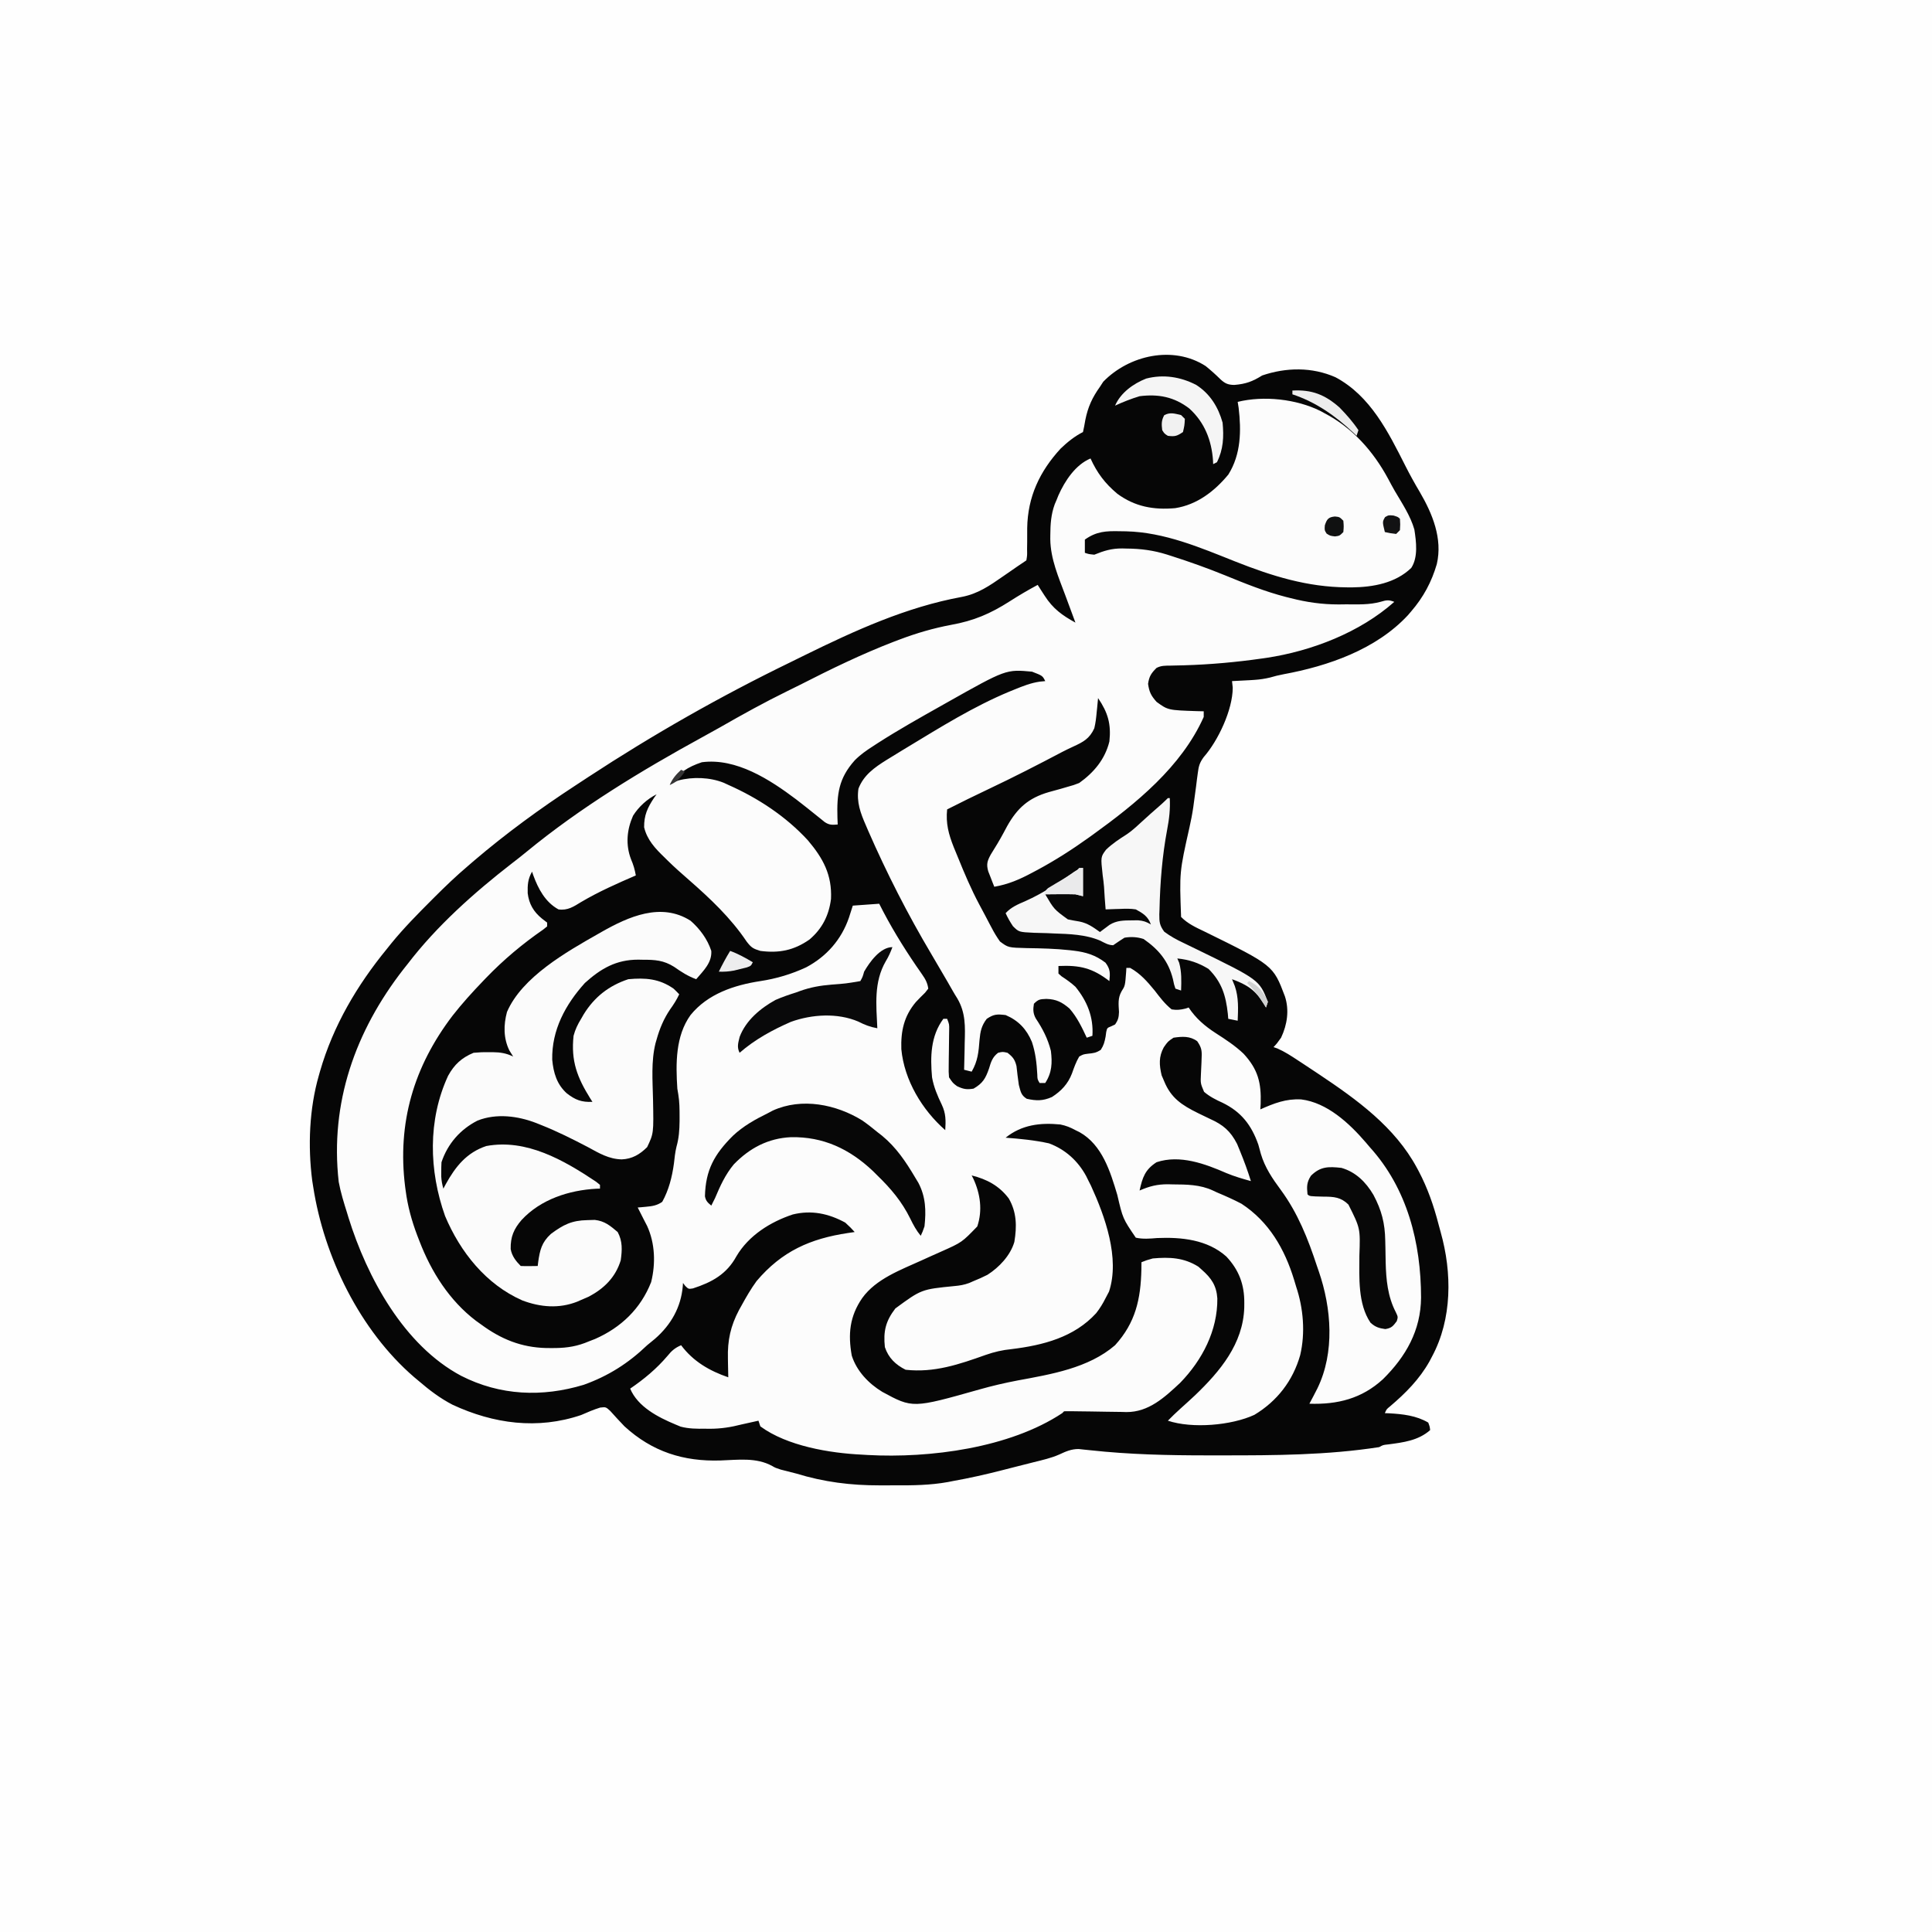 <svg version="1.1" xmlns="http://www.w3.org/2000/svg" width="1024" height="1024">
<rect width="100%" height="100%" fill="#808080" stroke="none"/>
<path d="M0 0 C337.92 0 675.84 0 1024 0 C1024 337.92 1024 675.84 1024 1024 C686.08 1024 348.16 1024 0 1024 C0 686.08 0 348.16 0 0 Z " fill="#FEFEFE" transform="translate(0,0)"/>
<path d="M0 0 C2.79 2.257 5.394 4.583 7.941 7.109 C10.334 9.307 11.982 9.991 15.234 10.02 C21.31 9.52 24.856 8.203 30 5 C42.777 0.665 56.404 0.484 68.812 5.938 C87.424 15.863 96.827 35.038 105.945 53.047 C108.314 57.715 110.818 62.257 113.5 66.75 C120.227 78.27 125.689 91.471 122.536 104.991 C119.765 114.468 115.463 122.491 109 130 C108.395 130.704 107.791 131.408 107.168 132.133 C90.305 150.238 64.974 159.009 41.246 163.379 C38.778 163.851 36.462 164.406 34.062 165.125 C31.351 165.769 28.744 166.16 25.965 166.344 C24.867 166.417 24.867 166.417 23.748 166.492 C20.499 166.684 17.251 166.85 14 167 C14.124 168.155 14.247 169.31 14.375 170.5 C14.357 182.224 6.594 198.659 -1.034 207.306 C-3.243 210.333 -3.695 212.183 -4.16 215.867 C-4.312 216.992 -4.465 218.117 -4.621 219.276 C-4.767 220.463 -4.913 221.651 -5.062 222.875 C-5.393 225.34 -5.726 227.805 -6.062 230.27 C-6.221 231.446 -6.38 232.622 -6.543 233.834 C-7.067 237.461 -7.765 240.987 -8.562 244.562 C-13.877 268.225 -13.877 268.225 -13 292 C-9.526 295.546 -5.247 297.517 -0.812 299.625 C35.805 317.611 35.805 317.611 42 334 C44.452 341.355 43.258 349.075 40 356 C37.812 359.062 37.812 359.062 36 361 C36.996 361.342 36.996 361.342 38.012 361.691 C41.892 363.391 45.281 365.612 48.812 367.938 C49.557 368.425 50.302 368.912 51.07 369.414 C53.385 370.935 55.694 372.465 58 374 C58.702 374.467 59.404 374.934 60.128 375.415 C80.183 388.812 100.34 403.327 112 425 C112.319 425.592 112.638 426.185 112.967 426.795 C117.682 435.77 120.898 445.027 123.433 454.826 C123.807 456.261 124.196 457.692 124.599 459.119 C130.644 480.551 130.732 505.065 120 525 C119.337 526.261 119.337 526.261 118.66 527.547 C113.354 537.012 105.98 544.434 97.75 551.406 C95.901 552.898 95.901 552.898 95 555 C96.108 555.039 96.108 555.039 97.238 555.078 C104.422 555.48 111.689 556.27 118 560 C118.801 562.137 118.801 562.137 119 564 C112.643 569.563 104.833 570.502 96.758 571.57 C94.048 571.849 94.048 571.849 92 573 C64.531 577.254 36.655 577.396 8.931 577.377 C6.342 577.375 3.753 577.377 1.164 577.38 C-19.712 577.387 -40.414 576.926 -61.191 574.651 C-62.248 574.543 -63.305 574.436 -64.394 574.326 C-65.346 574.222 -66.299 574.118 -67.281 574.011 C-71.158 573.995 -74.032 575.275 -77.503 576.887 C-81.87 578.834 -86.497 579.847 -91.125 581 C-92.13 581.256 -93.135 581.511 -94.17 581.775 C-96.183 582.286 -98.197 582.794 -100.212 583.299 C-102.652 583.912 -105.088 584.537 -107.523 585.168 C-116.286 587.426 -125.09 589.415 -134 591 C-135.304 591.258 -135.304 591.258 -136.634 591.521 C-145.991 593.205 -155.2 593.305 -164.674 593.261 C-167.364 593.25 -170.053 593.261 -172.742 593.273 C-188.189 593.287 -202.158 591.536 -217 587 C-219.732 586.286 -222.466 585.586 -225.207 584.906 C-228 584 -228 584 -229.702 583.016 C-238.159 578.355 -247.8 579.761 -257.133 580.082 C-276.701 580.696 -293.291 575.464 -308 562 C-310.566 559.301 -313.109 556.597 -315.578 553.809 C-317.878 551.709 -317.878 551.709 -320.859 552.035 C-324.373 553.115 -327.637 554.517 -331 556 C-354.085 563.826 -377.355 560.656 -399.113 550.555 C-405.729 547.13 -411.366 542.847 -417 538 C-417.812 537.322 -418.624 536.644 -419.461 535.945 C-448.232 511.168 -467.29 472.084 -473 435 C-473.174 433.9 -473.349 432.8 -473.528 431.666 C-475.865 413.5 -475.073 393.592 -470 376 C-469.679 374.862 -469.679 374.862 -469.351 373.701 C-462.377 349.65 -449.812 328.304 -434 309 C-433.181 307.978 -432.363 306.956 -431.52 305.902 C-424.915 297.826 -417.618 290.435 -410.25 283.062 C-409.754 282.566 -409.259 282.069 -408.748 281.558 C-403.012 275.823 -397.19 270.246 -391 265 C-389.944 264.087 -388.888 263.175 -387.832 262.262 C-370.827 247.765 -352.769 234.566 -334.063 222.348 C-331.755 220.84 -329.452 219.324 -327.148 217.809 C-293.022 195.422 -256.95 174.907 -220.231 157.087 C-217.667 155.838 -215.111 154.57 -212.555 153.305 C-185.85 140.183 -158.689 127.783 -129.263 122.379 C-120.661 120.748 -114.407 116.372 -107.312 111.438 C-105.621 110.269 -103.93 109.102 -102.238 107.934 C-101.496 107.419 -100.754 106.903 -99.99 106.373 C-98.337 105.233 -96.67 104.114 -95 103 C-94.555 100.289 -94.555 100.289 -94.629 97.102 C-94.603 95.298 -94.603 95.298 -94.576 93.457 C-94.567 90.941 -94.562 88.426 -94.561 85.91 C-94.306 69.384 -87.99 55.859 -76.801 43.719 C-73.261 40.34 -69.39 37.195 -65 35 C-64.514 32.869 -64.112 30.718 -63.75 28.562 C-62.366 21.666 -60.063 16.686 -56 11 C-55.423 10.113 -54.845 9.226 -54.25 8.312 C-40.557 -5.761 -17.207 -11.058 0 0 Z " fill="#FCFCFC" transform="translate(639,194)"/>
<path d="M0 0 C2.79 2.257 5.394 4.583 7.941 7.109 C10.334 9.307 11.982 9.991 15.234 10.02 C21.31 9.52 24.856 8.203 30 5 C42.777 0.665 56.404 0.484 68.812 5.938 C87.424 15.863 96.827 35.038 105.945 53.047 C108.314 57.715 110.818 62.257 113.5 66.75 C120.227 78.27 125.689 91.471 122.536 104.991 C119.765 114.468 115.463 122.491 109 130 C108.395 130.704 107.791 131.408 107.168 132.133 C90.305 150.238 64.974 159.009 41.246 163.379 C38.778 163.851 36.462 164.406 34.062 165.125 C31.351 165.769 28.744 166.16 25.965 166.344 C24.867 166.417 24.867 166.417 23.748 166.492 C20.499 166.684 17.251 166.85 14 167 C14.124 168.155 14.247 169.31 14.375 170.5 C14.357 182.224 6.594 198.659 -1.034 207.306 C-3.243 210.333 -3.695 212.183 -4.16 215.867 C-4.312 216.992 -4.465 218.117 -4.621 219.276 C-4.767 220.463 -4.913 221.651 -5.062 222.875 C-5.393 225.34 -5.726 227.805 -6.062 230.27 C-6.221 231.446 -6.38 232.622 -6.543 233.834 C-7.067 237.461 -7.765 240.987 -8.562 244.562 C-13.877 268.225 -13.877 268.225 -13 292 C-9.526 295.546 -5.247 297.517 -0.812 299.625 C35.805 317.611 35.805 317.611 42 334 C44.452 341.355 43.258 349.075 40 356 C37.812 359.062 37.812 359.062 36 361 C36.996 361.342 36.996 361.342 38.012 361.691 C41.892 363.391 45.281 365.612 48.812 367.938 C49.557 368.425 50.302 368.912 51.07 369.414 C53.385 370.935 55.694 372.465 58 374 C58.702 374.467 59.404 374.934 60.128 375.415 C80.183 388.812 100.34 403.327 112 425 C112.319 425.592 112.638 426.185 112.967 426.795 C117.682 435.77 120.898 445.027 123.433 454.826 C123.807 456.261 124.196 457.692 124.599 459.119 C130.644 480.551 130.732 505.065 120 525 C119.337 526.261 119.337 526.261 118.66 527.547 C113.354 537.012 105.98 544.434 97.75 551.406 C95.901 552.898 95.901 552.898 95 555 C96.108 555.039 96.108 555.039 97.238 555.078 C104.422 555.48 111.689 556.27 118 560 C118.801 562.137 118.801 562.137 119 564 C112.643 569.563 104.833 570.502 96.758 571.57 C94.048 571.849 94.048 571.849 92 573 C64.531 577.254 36.655 577.396 8.931 577.377 C6.342 577.375 3.753 577.377 1.164 577.38 C-19.712 577.387 -40.414 576.926 -61.191 574.651 C-62.248 574.543 -63.305 574.436 -64.394 574.326 C-65.346 574.222 -66.299 574.118 -67.281 574.011 C-71.158 573.995 -74.032 575.275 -77.503 576.887 C-81.87 578.834 -86.497 579.847 -91.125 581 C-92.13 581.256 -93.135 581.511 -94.17 581.775 C-96.183 582.286 -98.197 582.794 -100.212 583.299 C-102.652 583.912 -105.088 584.537 -107.523 585.168 C-116.286 587.426 -125.09 589.415 -134 591 C-135.304 591.258 -135.304 591.258 -136.634 591.521 C-145.991 593.205 -155.2 593.305 -164.674 593.261 C-167.364 593.25 -170.053 593.261 -172.742 593.273 C-188.189 593.287 -202.158 591.536 -217 587 C-219.732 586.286 -222.466 585.586 -225.207 584.906 C-228 584 -228 584 -229.702 583.016 C-238.159 578.355 -247.8 579.761 -257.133 580.082 C-276.701 580.696 -293.291 575.464 -308 562 C-310.566 559.301 -313.109 556.597 -315.578 553.809 C-317.878 551.709 -317.878 551.709 -320.859 552.035 C-324.373 553.115 -327.637 554.517 -331 556 C-354.085 563.826 -377.355 560.656 -399.113 550.555 C-405.729 547.13 -411.366 542.847 -417 538 C-417.812 537.322 -418.624 536.644 -419.461 535.945 C-448.232 511.168 -467.29 472.084 -473 435 C-473.174 433.9 -473.349 432.8 -473.528 431.666 C-475.865 413.5 -475.073 393.592 -470 376 C-469.679 374.862 -469.679 374.862 -469.351 373.701 C-462.377 349.65 -449.812 328.304 -434 309 C-433.181 307.978 -432.363 306.956 -431.52 305.902 C-424.915 297.826 -417.618 290.435 -410.25 283.062 C-409.754 282.566 -409.259 282.069 -408.748 281.558 C-403.012 275.823 -397.19 270.246 -391 265 C-389.944 264.087 -388.888 263.175 -387.832 262.262 C-370.827 247.765 -352.769 234.566 -334.063 222.348 C-331.755 220.84 -329.452 219.324 -327.148 217.809 C-293.022 195.422 -256.95 174.907 -220.231 157.087 C-217.667 155.838 -215.111 154.57 -212.555 153.305 C-185.85 140.183 -158.689 127.783 -129.263 122.379 C-120.661 120.748 -114.407 116.372 -107.312 111.438 C-105.621 110.269 -103.93 109.102 -102.238 107.934 C-101.496 107.419 -100.754 106.903 -99.99 106.373 C-98.337 105.233 -96.67 104.114 -95 103 C-94.555 100.289 -94.555 100.289 -94.629 97.102 C-94.603 95.298 -94.603 95.298 -94.576 93.457 C-94.567 90.941 -94.562 88.426 -94.561 85.91 C-94.306 69.384 -87.99 55.859 -76.801 43.719 C-73.261 40.34 -69.39 37.195 -65 35 C-64.514 32.869 -64.112 30.718 -63.75 28.562 C-62.366 21.666 -60.063 16.686 -56 11 C-55.423 10.113 -54.845 9.226 -54.25 8.312 C-40.557 -5.761 -17.207 -11.058 0 0 Z M17 19 C17.165 20.031 17.33 21.062 17.5 22.125 C18.939 34.3 18.773 46.764 12.062 57.5 C4.775 66.334 -4.558 73.534 -16.132 75.331 C-27.531 76.339 -37.455 74.577 -46.812 67.688 C-53.322 62.224 -57.478 56.722 -61 49 C-68.993 52.335 -74.583 60.87 -78.004 68.527 C-78.333 69.343 -78.661 70.159 -79 71 C-79.318 71.744 -79.637 72.488 -79.965 73.254 C-81.959 78.685 -82.275 83.899 -82.312 89.625 C-82.321 90.682 -82.321 90.682 -82.329 91.76 C-82.186 102.284 -77.997 111.776 -74.375 121.5 C-73.854 122.909 -73.333 124.318 -72.812 125.727 C-71.546 129.153 -70.274 132.577 -69 136 C-76.031 132.14 -80.897 128.636 -85.312 121.75 C-86.01 120.672 -86.707 119.595 -87.426 118.484 C-87.945 117.665 -88.465 116.845 -89 116 C-94.084 118.724 -98.996 121.613 -103.848 124.727 C-114.048 131.247 -122.873 135.045 -134.898 137.191 C-144.253 138.953 -153.231 141.564 -162.125 144.938 C-163.652 145.514 -163.652 145.514 -165.209 146.101 C-182.26 152.669 -198.736 160.688 -215.002 168.992 C-217.194 170.098 -219.399 171.178 -221.605 172.254 C-233.779 178.214 -245.563 184.74 -257.322 191.478 C-260.445 193.253 -263.59 194.983 -266.741 196.706 C-299.069 214.412 -331.409 234.019 -359.922 257.469 C-362.456 259.553 -365.017 261.573 -367.625 263.562 C-387.661 279.096 -407.587 296.821 -423 317 C-423.71 317.893 -424.421 318.787 -425.152 319.707 C-450.747 352.589 -464.181 390.628 -459.477 432.43 C-458.43 438.075 -456.723 443.531 -455 449 C-454.774 449.757 -454.549 450.513 -454.316 451.293 C-444.399 483.138 -424.921 519.063 -394.582 535.211 C-373.936 545.737 -351.575 546.637 -329.602 539.969 C-316.569 535.298 -305.953 528.554 -296 519 C-294.608 517.849 -293.213 516.703 -291.812 515.562 C-283.357 508.185 -278.062 498.869 -277.113 487.723 C-277.076 487.154 -277.039 486.586 -277 486 C-276.412 486.773 -276.412 486.773 -275.812 487.562 C-274.094 489.248 -274.094 489.248 -271.773 488.898 C-261.608 485.605 -253.835 481.334 -248.656 471.809 C-242.176 460.82 -230.715 453.651 -218.844 449.699 C-208.95 447.266 -199.895 449.164 -191 454 C-188.121 456.676 -188.121 456.676 -186 459 C-187.758 459.255 -187.758 459.255 -189.551 459.516 C-209.562 462.542 -224.544 469.126 -238 485 C-241.008 489.13 -243.544 493.524 -246 498 C-246.63 499.131 -246.63 499.131 -247.273 500.285 C-251.783 508.814 -253.449 516.423 -253.188 526.062 C-253.174 527.023 -253.16 527.984 -253.146 528.975 C-253.112 531.317 -253.062 533.658 -253 536 C-262.986 532.571 -271.593 527.568 -278 519 C-281.225 520.385 -282.994 521.906 -285.188 524.625 C-290.957 531.432 -297.642 536.99 -305 542 C-300.932 551.667 -290.188 557.172 -281 561 C-280.094 561.378 -279.188 561.755 -278.254 562.145 C-273.855 563.301 -269.716 563.291 -265.188 563.25 C-264.336 563.258 -263.485 563.265 -262.607 563.273 C-256.815 563.256 -251.597 562.445 -246 561 C-243 560.333 -240 559.667 -237 559 C-236.67 559.99 -236.34 560.98 -236 562 C-221.857 572.427 -199.187 576.204 -182 577 C-181.039 577.058 -180.077 577.117 -179.087 577.177 C-146.171 578.973 -103.897 573.481 -76 555 C-75.67 554.67 -75.34 554.34 -75 554 C-72.136 553.961 -69.296 553.983 -66.434 554.043 C-64.65 554.065 -62.867 554.087 -61.084 554.107 C-58.268 554.144 -55.454 554.187 -52.638 554.247 C-49.924 554.302 -47.211 554.331 -44.496 554.355 C-43.666 554.379 -42.835 554.403 -41.979 554.428 C-30.173 554.48 -21.739 546.647 -13.5 538.938 C-1.751 526.86 6.386 511.169 6.215 494.199 C5.761 487.436 3.112 483.489 -2 479 C-2.598 478.464 -3.196 477.928 -3.812 477.375 C-11.51 472.537 -19.074 472.203 -28 473 C-31.312 473.938 -31.312 473.938 -34 475 C-34.014 476.293 -34.028 477.586 -34.043 478.918 C-34.394 494.532 -37.137 507.076 -48 519 C-62.066 531.156 -82.005 534.411 -99.652 537.676 C-106.501 538.984 -113.171 540.534 -119.875 542.438 C-155.27 552.442 -155.27 552.442 -171.371 543.715 C-178.592 539.343 -184.966 532.688 -187.555 524.48 C-189.591 513.14 -188.677 503.66 -182 494 C-174.632 483.757 -161.521 479.043 -150.395 473.973 C-149.246 473.449 -148.097 472.925 -146.914 472.386 C-144.643 471.358 -142.367 470.341 -140.086 469.337 C-129.174 464.477 -129.174 464.477 -121.027 456.047 C-118.151 447.518 -119.407 438.724 -123.125 430.695 C-123.558 429.856 -123.558 429.856 -124 429 C-115.938 431.001 -109.4 434.491 -104.324 441.223 C-100.081 448.574 -100.015 456.02 -101.371 464.254 C-103.477 471.442 -109.441 477.738 -115.637 481.676 C-118.062 482.905 -120.474 483.996 -123 485 C-123.767 485.336 -124.534 485.672 -125.324 486.019 C-128.033 487.012 -130.302 487.388 -133.168 487.641 C-150.622 489.366 -150.622 489.366 -164.438 499.5 C-169.577 506.197 -170.902 511.605 -170 520 C-168.108 525.675 -164.347 529.326 -159 532 C-143.859 533.676 -130.682 529.156 -116.563 524.133 C-111.975 522.531 -107.741 521.547 -102.875 521.062 C-86.113 519.016 -69.687 514.804 -58 502 C-56.007 499.451 -54.441 496.893 -53 494 C-52.402 492.866 -51.804 491.731 -51.188 490.562 C-45.347 472.803 -53.349 450.616 -60.77 434.43 C-61.379 433.227 -61.379 433.227 -62 432 C-62.437 431.116 -62.874 430.231 -63.324 429.32 C-67.674 421.289 -74.368 415.216 -83 412 C-90.579 410.334 -98.272 409.578 -106 409 C-97.468 402.139 -87.658 400.955 -77 402 C-74.028 402.597 -71.652 403.548 -69 405 C-68.274 405.356 -67.549 405.712 -66.801 406.078 C-54.79 412.848 -50.541 426.884 -46.812 439.312 C-43.893 451.865 -43.893 451.865 -37 462 C-33.175 462.837 -29.567 462.508 -25.688 462.188 C-12.874 461.644 0.933 462.986 11 472 C17.7 479.146 20.584 486.896 20.5 496.625 C20.494 497.406 20.489 498.188 20.483 498.992 C19.898 518.286 7.636 532.846 -5.651 545.583 C-8.206 547.977 -10.795 550.326 -13.406 552.66 C-15.679 554.711 -17.859 556.813 -20 559 C-7.066 563.311 13.697 561.519 25.855 555.895 C37.912 548.63 46.267 537.838 50.121 524.27 C52.919 512.432 51.823 499.44 48 488 C47.455 486.182 47.455 486.182 46.898 484.328 C41.896 467.98 33.602 453.537 19 444 C14.754 441.771 10.42 439.854 6 438 C5.295 437.67 4.59 437.34 3.863 437 C-2.93 433.825 -10.079 433.797 -17.438 433.75 C-18.649 433.719 -18.649 433.719 -19.885 433.688 C-25.596 433.651 -29.763 434.715 -35 437 C-33.458 430.034 -32.1 425.94 -26 422 C-13.625 417.875 -0.254 422.841 11.086 427.793 C15.296 429.537 19.608 430.805 24 432 C22.291 426.492 20.32 421.147 18.125 415.812 C17.417 414.09 17.417 414.09 16.695 412.332 C13.184 405.43 9.214 402.133 2.375 399.062 C0.947 398.379 -0.478 397.691 -1.902 397 C-2.598 396.664 -3.294 396.327 -4.011 395.98 C-12.556 391.768 -18.359 388.002 -22 379 C-22.433 377.989 -22.866 376.979 -23.312 375.938 C-24.6 370.438 -24.892 366.109 -22.188 361.125 C-20 358 -20 358 -17 356 C-12.347 355.332 -8.305 355.045 -4.438 357.875 C-2.231 361.137 -1.911 362.718 -2.113 366.613 C-2.144 367.532 -2.174 368.45 -2.205 369.396 C-2.276 371.33 -2.367 373.262 -2.479 375.193 C-2.725 380.217 -2.725 380.217 -0.818 384.695 C2.089 387.205 5.512 388.935 9 390.5 C18.828 395.304 24.261 402.219 27.934 412.652 C28.393 414.294 28.843 415.939 29.285 417.586 C31.413 424.773 35.391 430.656 39.812 436.625 C48.886 448.967 54.244 462.537 59 477 C59.318 477.92 59.637 478.841 59.965 479.789 C66.744 499.417 68.513 522.796 59.285 541.807 C57.904 544.565 56.465 547.286 55 550 C69.918 550.502 82.786 547.29 94 537 C106.222 524.92 114.058 511.096 114.191 493.74 C114.158 464.805 106.951 435.99 87 414 C86.292 413.163 85.585 412.327 84.855 411.465 C76.186 401.399 64.42 390.401 50.645 388.711 C42.627 388.271 36.248 390.774 29 394 C29.058 393.033 29.116 392.066 29.176 391.07 C29.562 379.933 27.807 372.835 20.125 364.5 C15.622 360.223 10.602 356.948 5.398 353.605 C-0.429 349.831 -5.128 345.808 -9 340 C-9.545 340.188 -10.091 340.376 -10.652 340.57 C-13.355 341.226 -15.239 341.44 -18 341 C-21.586 338.14 -24.22 334.627 -27 331 C-30.97 326.201 -34.519 322.059 -40 319 C-40.66 319 -41.32 319 -42 319 C-42.037 319.664 -42.075 320.328 -42.113 321.012 C-42.67 328.485 -42.67 328.485 -44.562 331.438 C-46.604 335.077 -46.132 338.28 -45.91 342.379 C-46.008 345.239 -46.361 346.667 -48 349 C-48.681 349.322 -49.361 349.645 -50.062 349.977 C-52.197 350.821 -52.197 350.821 -52.688 353.023 C-52.791 353.799 -52.894 354.575 -53 355.375 C-53.554 358.275 -53.948 359.919 -55.562 362.438 C-58.185 364.119 -59.416 364.184 -62.438 364.5 C-64.863 364.817 -64.863 364.817 -67 366 C-68.689 368.894 -69.724 371.79 -70.832 374.949 C-72.956 380.498 -76.487 384.237 -81.438 387.438 C-86.271 389.557 -89.723 389.506 -94.812 388.375 C-97.914 386.426 -98.038 384.488 -99 381 C-99.497 377.68 -99.877 374.36 -100.242 371.023 C-101.12 367.523 -102.18 366.198 -105 364 C-107.543 363.416 -107.543 363.416 -110 364 C-113.009 366.329 -113.74 368.799 -114.812 372.375 C-116.654 377.662 -118.135 380.179 -123 383 C-126.652 383.596 -128.418 383.278 -131.75 381.688 C-134 380 -134 380 -136 377 C-136.211 374.137 -136.211 374.137 -136.16 370.688 C-136.149 369.447 -136.138 368.207 -136.127 366.93 C-136.106 365.633 -136.084 364.336 -136.062 363 C-136.028 360.438 -135.998 357.875 -135.973 355.312 C-135.955 354.174 -135.937 353.036 -135.918 351.863 C-135.864 348.926 -135.864 348.926 -137 346 C-137.66 346 -138.32 346 -139 346 C-145.787 355.147 -145.964 366.086 -145 377 C-144.055 382.267 -142.123 386.77 -139.812 391.562 C-137.635 396.199 -137.678 399.926 -138 405 C-150.259 394.244 -159.729 378.525 -161.273 362.09 C-161.582 352.498 -159.9 344.659 -153.629 337.168 C-152.025 335.459 -150.382 333.784 -148.695 332.156 C-148.136 331.445 -147.576 330.733 -147 330 C-147.399 326.956 -148.556 324.895 -150.301 322.41 C-150.778 321.718 -151.255 321.026 -151.747 320.312 C-152.263 319.57 -152.78 318.827 -153.312 318.062 C-160.528 307.493 -167.272 296.456 -173 285 C-177.62 285.33 -182.24 285.66 -187 286 C-187.681 288.124 -188.361 290.249 -189.062 292.438 C-193.048 303.994 -200.876 312.932 -211.688 318.688 C-219.448 322.301 -227.543 324.717 -236 326 C-249.877 328.121 -263.909 332.768 -273 344 C-281.036 355.161 -280.846 369.785 -280 383 C-279.834 383.995 -279.667 384.99 -279.496 386.016 C-278.84 389.963 -278.808 393.818 -278.812 397.812 C-278.813 398.618 -278.814 399.423 -278.815 400.253 C-278.863 404.938 -279.159 409.222 -280.441 413.75 C-281.18 416.726 -281.462 419.704 -281.812 422.75 C-282.79 429.832 -284.508 436.71 -288 443 C-290.782 444.967 -293.397 445.329 -296.75 445.625 C-297.949 445.737 -297.949 445.737 -299.172 445.852 C-299.775 445.901 -300.378 445.95 -301 446 C-300.013 447.983 -299.019 449.962 -298 451.93 C-297.67 452.572 -297.34 453.214 -297 453.875 C-296.505 454.83 -296.505 454.83 -296 455.805 C-291.802 465.021 -291.442 475.717 -293.875 485.527 C-299.406 499.665 -309.869 509.628 -323.594 515.676 C-324.718 516.113 -325.842 516.55 -327 517 C-327.672 517.269 -328.344 517.539 -329.037 517.816 C-334.945 520.015 -340.346 520.544 -346.625 520.5 C-347.587 520.494 -348.549 520.489 -349.54 520.483 C-362.679 520.157 -373.434 515.798 -384 508 C-385.354 507.031 -385.354 507.031 -386.734 506.043 C-400.788 495.344 -410.411 480.142 -416.688 463.812 C-417.076 462.809 -417.465 461.806 -417.865 460.773 C-420.819 452.935 -422.913 445.327 -424 437 C-424.133 436.021 -424.133 436.021 -424.268 435.022 C-428.514 401.084 -419.695 371.31 -399.125 344.312 C-394.1 337.888 -388.648 331.878 -383 326 C-382.512 325.49 -382.025 324.981 -381.522 324.456 C-372.159 314.727 -362.138 306.327 -351.02 298.629 C-350.353 298.091 -349.687 297.554 -349 297 C-349 296.34 -349 295.68 -349 295 C-349.908 294.299 -350.815 293.598 -351.75 292.875 C-356.187 289.268 -358.625 285.117 -359.312 279.402 C-359.417 274.983 -359.23 271.889 -357 268 C-356.781 268.641 -356.562 269.281 -356.336 269.941 C-353.696 277.141 -349.993 284.165 -343 288 C-338.124 288.699 -334.942 286.516 -330.938 284.062 C-321.645 278.582 -311.892 274.273 -302 270 C-302.563 266.819 -303.266 264.383 -304.562 261.375 C-307.476 253.703 -306.77 245.802 -303.48 238.367 C-300.52 233.633 -296.011 229.505 -291 227 C-291.433 227.606 -291.866 228.212 -292.312 228.836 C-295.832 234.131 -297.667 238.095 -297.602 244.48 C-295.987 251.242 -291.604 255.828 -286.75 260.5 C-285.948 261.295 -285.948 261.295 -285.129 262.105 C-281.56 265.607 -277.846 268.912 -274.071 272.188 C-262.632 282.199 -251.766 292.392 -243.25 305.062 C-240.775 308.294 -239.79 308.84 -236 310 C-226.058 311.291 -218.248 309.736 -210 304 C-203.229 298.269 -199.658 291.197 -198.551 282.449 C-197.964 269.693 -202.737 260.91 -210.828 251.359 C-222.539 238.637 -237.249 228.981 -253 222 C-253.773 221.64 -254.547 221.281 -255.344 220.91 C-262.67 217.944 -271.922 217.63 -279.52 219.68 C-281.592 220.519 -281.592 220.519 -284 222 C-279.266 215.616 -274.489 212.496 -267 210 C-248.82 207.618 -231.005 219.159 -217.066 229.652 C-213.282 232.562 -209.543 235.525 -205.837 238.533 C-204.928 239.259 -204.928 239.259 -204 240 C-203.32 240.553 -202.64 241.106 -201.939 241.676 C-199.493 243.346 -197.9 243.242 -195 243 C-195.046 241.817 -195.093 240.633 -195.141 239.414 C-195.488 226.931 -194.533 218.548 -185.952 208.972 C-182.983 205.972 -179.733 203.704 -176.188 201.438 C-175.045 200.692 -175.045 200.692 -173.88 199.932 C-162.856 192.844 -151.419 186.425 -140 180 C-139.041 179.459 -138.082 178.917 -137.094 178.359 C-105.78 160.723 -105.78 160.723 -92 162 C-86.424 164.152 -86.424 164.152 -85 167 C-85.964 167.094 -86.928 167.188 -87.922 167.285 C-92.64 167.968 -96.854 169.646 -101.25 171.438 C-102.128 171.795 -103.007 172.152 -103.912 172.52 C-122.918 180.421 -140.431 191.369 -158 202 C-159.321 202.799 -159.321 202.799 -160.669 203.615 C-162.889 204.964 -165.103 206.322 -167.312 207.688 C-167.921 208.061 -168.53 208.434 -169.157 208.818 C-175.5 212.79 -181.26 216.825 -184 224 C-185.066 231.129 -182.952 236.863 -180.125 243.312 C-179.477 244.826 -179.477 244.826 -178.816 246.37 C-169.033 268.732 -157.846 290.68 -145.387 311.663 C-143.407 314.999 -141.454 318.351 -139.506 321.705 C-138.587 323.285 -137.665 324.863 -136.739 326.438 C-135.895 327.882 -135.065 329.334 -134.249 330.793 C-133.4 332.293 -132.51 333.769 -131.585 335.223 C-127.155 342.762 -127.421 350.157 -127.688 358.625 C-127.713 360.025 -127.735 361.424 -127.756 362.824 C-127.814 366.217 -127.896 369.608 -128 373 C-126.68 373.33 -125.36 373.66 -124 374 C-120.728 368.39 -120.311 363.499 -119.828 357.189 C-119.417 352.747 -118.817 349.637 -116 346 C-112.194 343.462 -110.526 343.481 -106 344 C-99.216 346.884 -94.867 351.502 -92.066 358.25 C-90.155 363.957 -89.535 369.538 -89.211 375.531 C-89.153 378.002 -89.153 378.002 -88 380 C-87.01 380 -86.02 380 -85 380 C-81.409 374.463 -81.236 369.381 -82 363 C-83.632 356.544 -86.35 351.283 -90.02 345.785 C-91.493 343.103 -91.495 340.972 -91 338 C-88.593 335.593 -87.762 335.599 -84.438 335.438 C-79.145 335.59 -76.093 337.154 -72.117 340.578 C-68.112 345.16 -65.563 350.52 -63 356 C-62.01 355.67 -61.02 355.34 -60 355 C-59.351 345.048 -62.761 336.688 -69 329 C-71.35 326.874 -73.663 325.219 -76.312 323.5 C-77.148 322.757 -77.148 322.757 -78 322 C-78 320.68 -78 319.36 -78 318 C-66.62 317.488 -59.982 319.077 -51 326 C-50.586 321.775 -50.468 319.709 -53.062 316.25 C-58.323 312.221 -63.423 310.653 -69.938 309.875 C-70.6 309.795 -71.262 309.715 -71.945 309.633 C-79.516 308.801 -87.138 308.628 -94.75 308.517 C-104.628 308.266 -104.628 308.266 -109 305 C-110.698 302.588 -112.04 300.408 -113.375 297.812 C-113.758 297.095 -114.141 296.378 -114.536 295.64 C-115.326 294.15 -116.109 292.655 -116.883 291.157 C-117.889 289.215 -118.923 287.292 -119.969 285.371 C-124.262 277.321 -127.821 268.949 -131.241 260.496 C-131.983 258.668 -132.739 256.845 -133.496 255.022 C-136.223 248.135 -137.764 242.422 -137 235 C-129.765 231.326 -122.494 227.749 -115.157 224.283 C-101.92 218.022 -88.916 211.363 -75.97 204.524 C-74.044 203.536 -72.097 202.587 -70.127 201.687 C-64.869 199.273 -61.492 197.506 -59 192 C-58.326 189.218 -57.997 186.474 -57.75 183.625 C-57.634 182.521 -57.634 182.521 -57.516 181.395 C-57.329 179.598 -57.162 177.799 -57 176 C-51.788 183.681 -50.003 189.726 -51 199 C-53.32 208.433 -59.192 215.42 -67 221 C-69.91 222.125 -69.91 222.125 -73.062 223 C-74.203 223.335 -75.344 223.67 -76.52 224.016 C-78.742 224.644 -80.968 225.26 -83.199 225.859 C-93.84 228.966 -99.772 234.242 -105.188 243.875 C-105.843 245.086 -106.494 246.3 -107.141 247.516 C-109.226 251.423 -111.521 255.162 -113.871 258.914 C-115.709 262.31 -116.28 263.993 -115.223 267.797 C-114.84 268.771 -114.457 269.746 -114.062 270.75 C-113.682 271.735 -113.302 272.72 -112.91 273.734 C-112.61 274.482 -112.309 275.23 -112 276 C-104.586 274.71 -98.676 272.165 -92.062 268.625 C-91.058 268.093 -90.053 267.56 -89.017 267.012 C-79.589 261.929 -70.7 256.237 -62 250 C-61.308 249.505 -60.617 249.01 -59.904 248.5 C-36.88 231.893 -12.848 212.478 -1 186 C-1 185.01 -1 184.02 -1 183 C-2.134 182.974 -3.269 182.948 -4.438 182.922 C-19.923 182.409 -19.923 182.409 -26 178 C-28.916 174.72 -29.89 172.781 -30.5 168.438 C-29.919 164.444 -28.825 162.825 -26 160 C-23.416 158.708 -21.487 158.84 -18.594 158.789 C-17.47 158.763 -16.346 158.737 -15.188 158.709 C-13.971 158.682 -12.754 158.654 -11.5 158.625 C2.454 158.213 16.184 156.98 30 155 C30.74 154.895 31.48 154.789 32.242 154.681 C56.218 151.068 81.754 141.218 100 125 C97.079 123.832 95.86 124.042 92.77 124.958 C86.703 126.635 80.696 126.328 74.438 126.312 C72.515 126.337 72.515 126.337 70.553 126.361 C61.668 126.366 53.596 125.209 45 123 C44.219 122.807 43.438 122.613 42.634 122.414 C31.503 119.547 20.975 115.318 10.363 110.962 C0.997 107.148 -8.491 103.762 -18.125 100.688 C-18.919 100.433 -19.713 100.178 -20.531 99.916 C-27.702 97.671 -34.379 96.8 -41.875 96.75 C-42.639 96.729 -43.404 96.709 -44.191 96.688 C-49.813 96.649 -53.803 97.895 -59 100 C-62 99.688 -62 99.688 -64 99 C-64 96.69 -64 94.38 -64 92 C-57.85 87.632 -52.86 87.4 -45.438 87.562 C-44.361 87.579 -43.285 87.595 -42.176 87.611 C-21.745 88.117 -3.032 96.158 15.75 103.625 C35.207 111.329 53.916 117.182 75 117.312 C76.272 117.321 76.272 117.321 77.57 117.33 C88.766 117.2 100.678 115.07 109 107 C112.717 101.28 111.627 93.11 110.641 86.645 C108.545 79.325 104.069 72.693 100.243 66.165 C99.021 64.036 97.862 61.884 96.715 59.715 C88.848 45.142 77.854 32.745 63 25 C61.919 24.41 61.919 24.41 60.816 23.809 C48.121 17.496 30.825 15.605 17 19 Z " fill="#060606" transform="translate(639,194)"/>
<path d="M0 0 C4.911 4.277 8.974 9.765 11 16 C11.399 22.249 6.834 26.496 3 31 C-1.421 29.381 -4.891 27.133 -8.719 24.438 C-14.245 20.955 -18.866 20.663 -25.25 20.688 C-26.058 20.671 -26.866 20.655 -27.699 20.639 C-39.332 20.629 -47.456 25.276 -56 33 C-66.365 44.506 -73.615 57.974 -73.309 73.645 C-72.665 80.643 -70.857 86.793 -65.5 91.562 C-60.995 95.013 -57.735 96.261 -52 96 C-52.387 95.394 -52.773 94.788 -53.172 94.164 C-60.08 83.05 -63.441 74.363 -62 61 C-61.118 57.646 -59.81 54.946 -58 52 C-57.346 50.863 -57.346 50.863 -56.68 49.703 C-50.976 40.415 -43.304 34.435 -33 31 C-23.9 30.172 -16.623 30.683 -9 36 C-7.971 36.97 -6.96 37.961 -6 39 C-7.375 41.926 -8.986 44.444 -10.875 47.062 C-14.24 52.069 -16.375 57.202 -18 63 C-18.183 63.628 -18.366 64.257 -18.555 64.905 C-20.957 74.591 -20.091 84.739 -19.884 94.635 C-19.533 112.704 -19.533 112.704 -23 120 C-26.867 123.867 -30.967 126.279 -36.477 126.5 C-43.294 126.35 -48.507 123.204 -54.375 120 C-62.544 115.725 -70.674 111.647 -79.25 108.25 C-80.052 107.928 -80.855 107.605 -81.681 107.273 C-91.475 103.468 -102.834 101.981 -112.848 105.91 C-122.018 110.553 -128.729 118.187 -132 128 C-132.093 129.644 -132.13 131.291 -132.125 132.938 C-132.128 133.792 -132.13 134.647 -132.133 135.527 C-132.009 137.827 -131.644 139.796 -131 142 C-130.576 141.203 -130.152 140.407 -129.715 139.586 C-124.578 130.306 -118.68 122.893 -108.254 119.418 C-86.975 115.472 -67.187 126.904 -50.062 138.336 C-49.042 139.16 -49.042 139.16 -48 140 C-48 140.66 -48 141.32 -48 142 C-48.608 142.014 -49.217 142.028 -49.844 142.043 C-64.46 142.838 -79.381 147.667 -89.5 158.562 C-93.654 163.338 -95.466 167.57 -95.332 174 C-94.727 177.645 -92.571 180.429 -90 183 C-88.481 183.072 -86.958 183.084 -85.438 183.062 C-84.611 183.053 -83.785 183.044 -82.934 183.035 C-82.296 183.024 -81.657 183.012 -81 183 C-80.914 182.276 -80.827 181.551 -80.738 180.805 C-79.818 174.473 -78.884 170.468 -74 166 C-67.466 161.131 -62.97 158.843 -54.688 158.688 C-52.744 158.631 -52.744 158.631 -50.762 158.574 C-45.46 159.174 -42.604 161.65 -38.625 165 C-35.977 169.889 -36.236 174.575 -37 180 C-39.758 188.974 -45.765 194.919 -53.938 199.25 C-55.282 199.855 -56.637 200.438 -58 201 C-58.675 201.299 -59.351 201.598 -60.047 201.906 C-69.686 205.706 -79.602 204.859 -89.16 201.254 C-108.43 192.745 -122.009 175.675 -130.094 156.543 C-138.671 132.475 -139.322 105.584 -128.5 82.188 C-125.203 76.209 -121.321 72.629 -115 70 C-112.217 69.741 -109.706 69.623 -106.938 69.688 C-106.243 69.684 -105.549 69.681 -104.834 69.678 C-100.794 69.72 -97.634 70.222 -94 72 C-94.66 70.948 -95.32 69.896 -96 68.812 C-99.202 62.329 -99.147 55.277 -97.293 48.363 C-89.339 29.864 -65.709 16.492 -49 7 C-48.392 6.652 -47.783 6.304 -47.157 5.946 C-32.893 -2.153 -15.578 -9.921 0 0 Z " fill="#FBFBFB" transform="translate(366,488)"/>
<path d="M0 0 C0.33 0 0.66 0 1 0 C1.315 5.766 0.714 11.032 -0.375 16.688 C-3.006 30.666 -4.119 44.849 -4.438 59.062 C-4.472 59.889 -4.506 60.716 -4.542 61.568 C-4.571 65.64 -4.397 67.46 -1.926 70.824 C1.308 73.229 4.613 75.057 8.25 76.75 C9.679 77.442 11.108 78.137 12.535 78.832 C13.27 79.187 14.005 79.543 14.762 79.909 C48.458 96.341 48.458 96.341 53 108 C52.67 108.99 52.34 109.98 52 111 C51.648 110.397 51.296 109.793 50.934 109.172 C46.386 101.81 42.154 98.965 34 96 C34.495 97.217 34.99 98.434 35.5 99.688 C37.557 105.734 37.263 111.687 37 118 C35.35 117.67 33.7 117.34 32 117 C31.888 115.658 31.888 115.658 31.773 114.289 C30.721 104.61 28.532 97.532 21.562 90.562 C16.183 87.282 11.266 85.639 5 85 C5.495 86.145 5.495 86.145 6 87.312 C7.339 92.252 7.163 96.915 7 102 C5.515 101.505 5.515 101.505 4 101 C3.262 98.812 3.262 98.812 2.688 96 C0.282 86.351 -4.872 80.29 -12.875 74.688 C-16.259 73.593 -19.519 73.415 -23 74 C-25.03 75.288 -27.035 76.616 -29 78 C-31.719 77.912 -33.428 76.786 -35.875 75.562 C-43.548 72.276 -52.243 72.034 -60.48 71.75 C-61.634 71.697 -62.787 71.644 -63.975 71.59 C-66.295 71.49 -68.616 71.425 -70.937 71.4 C-78.969 71.023 -78.969 71.023 -82.113 67.903 C-83.617 65.656 -84.881 63.459 -86 61 C-82.975 57.717 -79.471 56.308 -75.438 54.562 C-66.167 50.407 -57.993 44.948 -49.723 39.088 C-48 38 -48 38 -45 37 C-45 41.95 -45 46.9 -45 52 C-46.32 51.67 -47.64 51.34 -49 51 C-51.76 50.931 -54.492 50.906 -57.25 50.938 C-57.995 50.942 -58.74 50.947 -59.508 50.951 C-61.339 50.963 -63.169 50.981 -65 51 C-60.297 58.998 -60.297 58.998 -53.012 64.289 C-50.98 64.718 -48.937 65.096 -46.887 65.422 C-42.504 66.3 -39.61 68.431 -36 71 C-35.541 70.651 -35.082 70.301 -34.609 69.941 C-33.996 69.486 -33.382 69.031 -32.75 68.562 C-32.147 68.11 -31.543 67.658 -30.922 67.191 C-27.105 64.826 -23.419 64.84 -19 64.812 C-17.969 64.798 -16.938 64.784 -15.875 64.77 C-13.035 64.997 -11.409 65.535 -9 67 C-10.523 62.736 -13.1 61.127 -17 59 C-19.818 58.545 -22.53 58.616 -25.375 58.75 C-26.111 58.768 -26.847 58.786 -27.605 58.805 C-29.404 58.851 -31.202 58.923 -33 59 C-33.347 55.03 -33.612 51.062 -33.84 47.083 C-34 45.003 -34.271 42.961 -34.559 40.895 C-35.628 31.181 -35.628 31.181 -32.783 27.369 C-29.479 24.156 -25.682 21.693 -21.812 19.217 C-19.195 17.459 -16.931 15.394 -14.625 13.25 C-10.994 9.913 -7.32 6.64 -3.594 3.41 C-2.357 2.316 -1.168 1.168 0 0 Z " fill="#F7F7F7" transform="translate(619,423)"/>
<path d="M0 0 C2.777 1.933 5.383 3.979 7.988 6.137 C8.829 6.792 9.669 7.446 10.535 8.121 C18.052 14.331 23.062 21.832 27.988 30.137 C28.562 31.088 29.136 32.039 29.727 33.02 C33.66 40.443 33.891 47.907 32.988 56.137 C31.961 59.082 31.961 59.082 30.988 61.137 C28.675 58.318 27.076 55.386 25.49 52.112 C21.019 43.013 15.221 36.165 7.988 29.137 C7.225 28.376 6.462 27.616 5.676 26.832 C-6.744 15.097 -20.689 8.527 -37.805 8.867 C-49.882 9.424 -59.743 14.654 -68.074 23.27 C-72.585 28.695 -75.295 34.675 -78.012 41.137 C-78.667 42.476 -79.329 43.812 -80.012 45.137 C-81.902 43.551 -82.914 42.659 -83.375 40.191 C-83.052 26.316 -78.445 17.996 -68.604 8.168 C-63.071 2.953 -56.798 -0.529 -50.012 -3.863 C-49.154 -4.318 -48.297 -4.773 -47.414 -5.242 C-32.034 -12.238 -13.79 -8.531 0 0 Z " fill="#070707" transform="translate(457.012,593.863)"/>
<path d="M0 0 C7.648 2.213 13.002 7.61 16.957 14.32 C21.297 22.482 23.063 29.346 23.211 38.605 C23.239 39.837 23.268 41.069 23.297 42.338 C23.349 44.885 23.393 47.432 23.43 49.979 C23.662 59.262 24.488 68.148 28.812 76.5 C30 79 30 79 29.312 81.25 C27.349 83.868 26.566 84.91 23.25 85.438 C19.933 84.991 17.843 84.345 15.376 82.031 C8.656 72.114 9.455 57.998 9.5 46.562 C10.013 32.05 10.013 32.05 3.693 19.45 C-0.293 15.52 -4.04 15.26 -9.312 15.25 C-16.925 15.075 -16.925 15.075 -18 14 C-18.394 9.898 -18.45 7.698 -16.188 4.188 C-11.151 -0.849 -6.796 -0.737 0 0 Z " fill="#080808" transform="translate(711,619)"/>
<path d="M0 0 C-0.985 2.659 -2.02 5.032 -3.508 7.453 C-9.935 18.569 -8.567 30.554 -8 43 C-11.822 42.307 -14.667 41.207 -18.125 39.438 C-29.171 34.752 -42.654 35.578 -53.812 39.605 C-63.689 43.927 -72.814 48.901 -81 56 C-82.509 52.982 -81.751 50.778 -80.973 47.57 C-77.659 38.813 -69.998 32.425 -62 28 C-58.396 26.422 -54.75 25.179 -51 24 C-50.339 23.757 -49.678 23.514 -48.997 23.264 C-43.431 21.261 -38.195 20.356 -32.312 19.875 C-24.602 19.292 -24.602 19.292 -17 18 C-15.772 15.767 -15.772 15.767 -15 13 C-12.147 8.033 -6.464 0 0 0 Z " fill="#09090A" transform="translate(473,502)"/>
<path d="M0 0 C7.334 4.695 11.676 11.71 14 20 C14.722 27.557 14.415 34.17 11 41 C10.01 41.495 10.01 41.495 9 42 C8.974 41.394 8.948 40.788 8.922 40.164 C8.194 29.413 4.461 19.838 -3.66 12.5 C-11.68 6.362 -19.988 4.74 -30 6 C-34.489 7.355 -38.74 9.048 -43 11 C-40.012 4.153 -33.367 -0.627 -26.543 -3.34 C-17.394 -5.715 -8.32 -4.293 0 0 Z " fill="#F5F5F5" transform="translate(634,204)"/>
<path d="M0 0 C10.342 -0.562 17.249 2.161 25 9 C28.664 12.78 32.078 16.617 35 21 C34.505 22.485 34.505 22.485 34 24 C33.441 23.455 32.881 22.909 32.305 22.348 C22.865 13.469 12.416 6.091 0 2 C0 1.34 0 0.68 0 0 Z " fill="#ECECEC" transform="translate(685,207)"/>
<path d="M0 0 C0.66 0 1.32 0 2 0 C2 4.95 2 9.9 2 15 C0.68 14.67 -0.64 14.34 -2 14 C-4.76 13.931 -7.492 13.906 -10.25 13.938 C-10.995 13.942 -11.74 13.947 -12.508 13.951 C-14.339 13.963 -16.169 13.981 -18 14 C-18.33 14.66 -18.66 15.32 -19 16 C-18.627 13.538 -18.365 12.316 -16.449 10.66 C-15.797 10.274 -15.145 9.889 -14.473 9.492 C-13.763 9.063 -13.053 8.634 -12.322 8.191 C-11.577 7.757 -10.831 7.323 -10.062 6.875 C-8.594 6 -7.126 5.122 -5.66 4.242 C-5.007 3.859 -4.353 3.476 -3.68 3.082 C-1.839 1.98 -1.839 1.98 0 0 Z " fill="#EAEAEB" transform="translate(572,460)"/>
<path d="M0 0 C0.66 0.66 1.32 1.32 2 2 C1.812 5.5 1.812 5.5 1 9 C-2.233 11.155 -3.252 11.469 -7 11 C-8.812 9.875 -8.812 9.875 -10 8 C-10.393 4.855 -10.476 2.867 -8.938 0.062 C-5.817 -1.649 -3.355 -0.793 0 0 Z " fill="#F1F1F1" transform="translate(626,220)"/>
<path d="M0 0 C4.308 1.566 8.062 3.683 12 6 C11 8 11 8 8.453 8.852 C7.396 9.107 6.339 9.362 5.25 9.625 C4.203 9.885 3.157 10.146 2.078 10.414 C-0.713 10.945 -3.171 11.115 -6 11 C-4.155 7.222 -2.21 3.578 0 0 Z " fill="#EDEDEE" transform="translate(387,504)"/>
<path d="M0 0 C2.5 0.25 2.5 0.25 4.5 2.25 C4.75 5.25 4.75 5.25 4.5 8.25 C2.5 10.25 2.5 10.25 0.062 10.562 C-2.5 10.25 -2.5 10.25 -4.375 9.062 C-5.5 7.25 -5.5 7.25 -5.312 4.688 C-4.228 1.435 -3.478 0.348 0 0 Z " fill="#101111" transform="translate(707.5,273.75)"/>
<path d="M0 0 C2.375 0.75 2.375 0.75 3.375 1.75 C3.562 4.688 3.562 4.688 3.375 7.75 C2.715 8.41 2.055 9.07 1.375 9.75 C-1.75 9.375 -1.75 9.375 -4.625 8.75 C-5.953 3.316 -5.953 3.316 -4.5 0.812 C-2.625 -0.25 -2.625 -0.25 0 0 Z " fill="#121213" transform="translate(738.625,273.25)"/>
<path d="M0 0 C4.983 2.278 7.89 6.017 10 11 C9.67 11.99 9.34 12.98 9 14 C8.613 13.397 8.227 12.793 7.828 12.172 C3.924 6.172 3.924 6.172 -1 1 C-0.67 0.67 -0.34 0.34 0 0 Z " fill="#D0D1D1" transform="translate(662,520)"/>
<path d="M0 0 C0.66 0.33 1.32 0.66 2 1 C-0.39 4.243 -2.205 6.509 -6 8 C-4.557 4.634 -2.667 2.49 0 0 Z " fill="#363536" transform="translate(361,408)"/>
</svg>